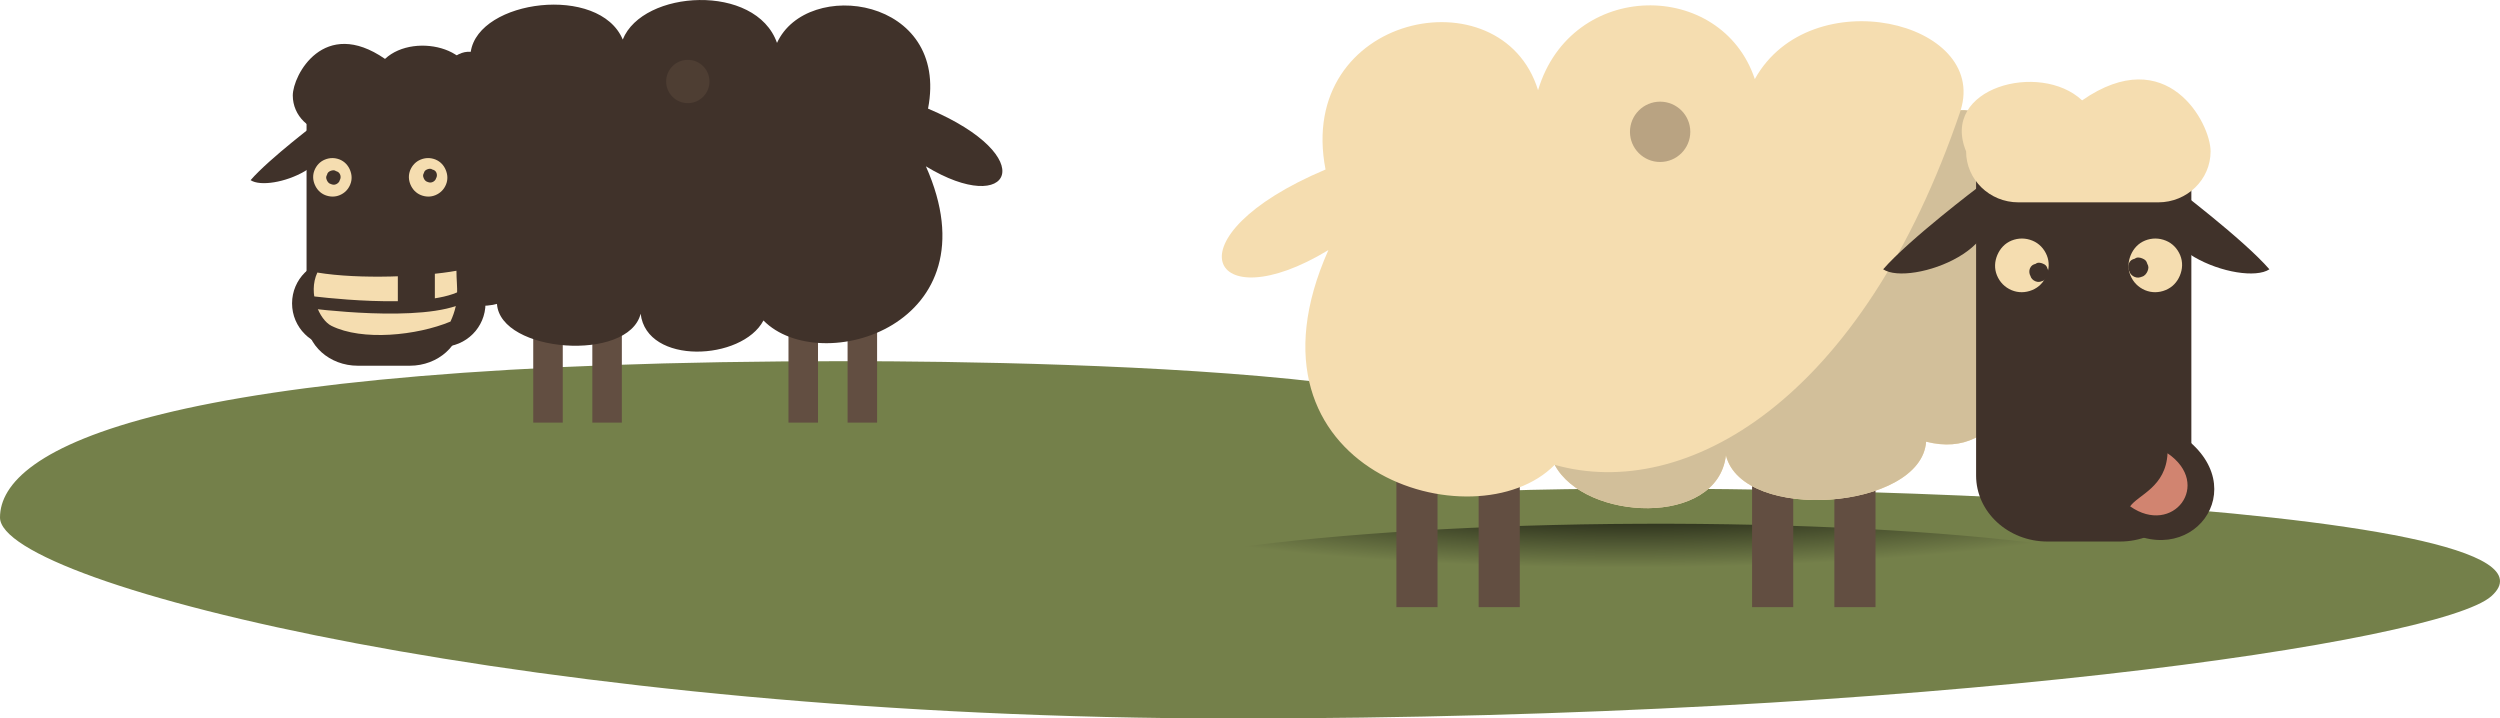 <?xml version="1.0" encoding="utf-8"?>
<!-- Generator: Adobe Illustrator 16.0.4, SVG Export Plug-In . SVG Version: 6.00 Build 0)  -->
<!DOCTYPE svg PUBLIC "-//W3C//DTD SVG 1.1//EN" "http://www.w3.org/Graphics/SVG/1.1/DTD/svg11.dtd">
<svg version="1.1" id="Ebene_1" xmlns="http://www.w3.org/2000/svg" xmlns:xlink="http://www.w3.org/1999/xlink" x="0px" y="0px"
	 width="134.672px" height="38.704px" viewBox="167.755 33.295 134.672 38.704"
	 enable-background="new 167.755 33.295 134.672 38.704" xml:space="preserve">
<g id="Rathaus_Blieskastel">
</g>
<g>
	<path fill="#74804A" d="M167.755,61.173c0,3.64,29.019,10.826,66.44,10.826s65-4.131,67.764-6.586
		c5.736-5.104-42.88-6.434-56.458-5.535c13.549-6.479-20.459-7.127-32.209-7.127C175.869,52.751,167.755,57.535,167.755,61.173z"/>
	<g>
		<path fill="#40322A" d="M192.591,50.525c0,1.363-1.235,2.471-2.758,2.471h-2.804c-1.522,0-2.76-1.104-2.76-2.471V39.169
			c0-1.364,1.234-2.473,2.76-2.473h2.804c1.521,0,2.758,1.105,2.758,2.473V50.525z"/>
		<path fill="#40322A" d="M183.488,49.637c0,1.293,1.051,2.34,2.342,2.34h5.736c1.293,0,2.342-1.047,2.342-2.34l0,0
			c0-1.293-1.049-2.341-2.342-2.341h-5.736C184.539,47.296,183.488,48.344,183.488,49.637L183.488,49.637z"/>
		
			<radialGradient id="SVGID_1_" cx="-1035.845" cy="12108.641" r="20.507" gradientTransform="matrix(-1.069 -0.004 -2.000000e-04 0.147 -899.45 -1734.564)" gradientUnits="userSpaceOnUse">
			<stop  offset="0.006" style="stop-color:#000000"/>
			<stop  offset="0.982" style="stop-color:#000000;stop-opacity:0"/>
		</radialGradient>
		<path fill="url(#SVGID_1_)" d="M183.292,55.725c-0.004,1.646,9.961,3.017,22.25,3.063c12.297,0.051,22.263-1.244,22.267-2.889
			c0.002-1.645-9.957-3.018-22.252-3.066C193.259,52.787,183.296,54.078,183.292,55.725z"/>
		<line fill="none" stroke="#624E41" stroke-width="1.59" x1="197.275" y1="48.109" x2="197.275" y2="56.061"/>
		<line fill="none" stroke="#624E41" stroke-width="1.59" x1="200.458" y1="48.109" x2="200.458" y2="56.061"/>
		<line fill="none" stroke="#624E41" stroke-width="1.59" x1="211.025" y1="48.109" x2="211.025" y2="56.061"/>
		<line fill="none" stroke="#624E41" stroke-width="1.59" x1="214.208" y1="48.109" x2="214.208" y2="56.061"/>
		<path fill="#40322A" d="M217.632,42.255c3.818,8.574-5.692,11.416-8.75,8.304c-1.149,2.174-6.291,2.42-6.616-0.365
			c-0.656,2.621-7.56,2.109-7.74-0.528c-5.816,1.494-5.027-13.816-1.412-13.582c0.42-2.812,6.934-3.646,8.188-0.658
			c1.076-2.689,7.172-3.049,8.309,0.18c1.613-3.523,9.302-2.477,8.136,3.541C223.919,41.75,222.218,45.041,217.632,42.255z"/>
		<path fill="#40322A" d="M184.945,39.812c0,0-2.688,2.027-3.691,3.188C182.283,43.686,186.751,42.109,184.945,39.812z"/>
		<path fill="#40322A" d="M192.492,39.812c0,0,2.688,2.027,3.691,3.188C195.154,43.686,190.686,42.109,192.492,39.812z"/>
		<g>
			<path fill="#F5DDB0" d="M185.264,43.803c0.264,0.106,0.539,0.11,0.793,0.004c0.27-0.113,0.459-0.312,0.565-0.574
				c0.108-0.262,0.092-0.53-0.013-0.782c-0.106-0.253-0.286-0.451-0.551-0.562c-0.264-0.104-0.539-0.107-0.809,0.006
				c-0.252,0.104-0.443,0.306-0.551,0.565c-0.105,0.263-0.094,0.531,0.014,0.783S185.003,43.695,185.264,43.803z"/>
		</g>
		<g>
			<path fill="#40322A" d="M185.58,43.21c0.092,0.037,0.174,0.054,0.281,0.009c0.087-0.037,0.18-0.125,0.193-0.209
				c0.062-0.101,0.062-0.229,0.022-0.314c-0.048-0.108-0.117-0.155-0.231-0.186c-0.078-0.068-0.197-0.044-0.285-0.009
				c-0.107,0.045-0.164,0.097-0.189,0.209c-0.061,0.101-0.057,0.177-0.012,0.285C185.396,43.082,185.464,43.182,185.58,43.21z"/>
		</g>
		<g>
			<path fill="#F5DDB0" d="M190.423,43.803c0.263,0.106,0.537,0.11,0.791,0.004c0.269-0.113,0.461-0.312,0.568-0.574
				c0.106-0.262,0.09-0.53-0.015-0.782c-0.104-0.253-0.287-0.451-0.551-0.562c-0.264-0.104-0.539-0.107-0.809,0.006
				c-0.252,0.104-0.445,0.306-0.553,0.565c-0.105,0.263-0.092,0.531,0.014,0.783C189.977,43.496,190.162,43.695,190.423,43.803z"/>
		</g>
		<g>
			<path fill="#40322A" d="M190.789,43.096c0.088,0.034,0.166,0.049,0.268,0.006c0.084-0.033,0.17-0.119,0.187-0.199
				c0.06-0.094,0.057-0.217,0.022-0.299c-0.043-0.104-0.113-0.149-0.223-0.178c-0.076-0.064-0.189-0.041-0.271-0.009
				c-0.104,0.043-0.155,0.09-0.184,0.199c-0.055,0.098-0.055,0.168-0.01,0.271C190.611,42.973,190.678,43.068,190.789,43.096z"/>
		</g>
		<path fill="#40322A" d="M192.979,38.441c0,1.088-0.906,1.973-2.023,1.973h-5.406c-1.117,0-2.023-0.885-2.023-1.973l0,0
			c0-1.09,1.672-4.254,4.968-1.973C190.128,34.941,193.996,35.988,192.979,38.441L192.979,38.441z"/>
		<circle opacity="0.41" fill="#624E41" enable-background="new    " cx="204.807" cy="37.685" r="1.167"/>
		<path fill="#F5DDB0" d="M192.343,47.88c-1.756,0.322-5.229,0.474-7.493,0.097c-0.527,1.133,0.114,2.549,0.756,2.869
			c1.66,0.829,4.604,0.526,6.416-0.228C192.548,49.486,192.343,48.787,192.343,47.88z"/>
		<path fill="none" stroke="#40322A" stroke-width="0.665" d="M192.701,49.259c-2.113,1.132-8.305,0.304-8.305,0.304"/>
		<rect x="189.186" y="47.07" fill="#40322A" width="1.994" height="2.881"/>
	</g>
	<g>
		
			<radialGradient id="SVGID_2_" cx="1027.023" cy="12234.129" r="28.566" gradientTransform="matrix(1.069 -0.004 2.000000e-04 0.147 -844.286 -1734.564)" gradientUnits="userSpaceOnUse">
			<stop  offset="0.006" style="stop-color:#000000"/>
			<stop  offset="0.982" style="stop-color:#000000;stop-opacity:0"/>
		</radialGradient>
		<path fill="url(#SVGID_2_)" d="M287.164,65.533c0.006,2.289-13.877,4.203-31.002,4.271c-17.137,0.073-31.021-1.732-31.025-4.023
			c-0.004-2.288,13.873-4.204,31.006-4.271C273.271,61.439,287.158,63.24,287.164,65.533z"/>
		<line fill="none" stroke="#624E41" stroke-width="2.216" x1="267.678" y1="54.921" x2="267.678" y2="66.001"/>
		<line fill="none" stroke="#624E41" stroke-width="2.216" x1="263.246" y1="54.921" x2="263.246" y2="66.001"/>
		<line fill="none" stroke="#624E41" stroke-width="2.216" x1="248.516" y1="54.921" x2="248.516" y2="66.001"/>
		<line fill="none" stroke="#624E41" stroke-width="2.216" x1="244.085" y1="54.921" x2="244.085" y2="66.001"/>
		<path fill="#F5DDB0" d="M239.314,46.766c-5.322,11.946,7.932,15.905,12.19,11.569c1.603,3.027,8.767,3.371,9.222-0.51
			c0.914,3.652,10.528,2.939,10.785-0.738c8.104,2.082,6.901-18.178,1.862-17.854c1.498-4.789-8.095-7.066-11.088-1.678
			c-1.798-5.391-9.882-5.391-11.677,0.598c-1.965-6.375-13.075-4.109-11.448,4.273C230.553,46.061,232.921,50.646,239.314,46.766z"
			/>
		<path fill="#D2BF9A" d="M251.505,58.335c1.604,3.027,8.769,3.371,9.224-0.51c0.914,3.652,10.528,2.939,10.783-0.738
			c8.106,2.082,6.903-18.178,1.864-17.854C268.053,54.93,258.539,60.322,251.505,58.335z"/>
		<path fill="#40322A" d="M284.861,43.359c0,0,3.742,2.828,5.145,4.443C288.572,48.757,282.344,46.561,284.861,43.359z"/>
		<path fill="#40322A" d="M274.344,43.359c0,0-3.744,2.828-5.146,4.443C270.634,48.757,276.861,46.561,274.344,43.359z"/>
		<path fill="#40322A" d="M274.205,58.912c0,1.963,1.723,3.555,3.848,3.555h3.902c2.125,0,3.846-1.592,3.846-3.555V42.576
			c0-1.965-1.721-3.557-3.846-3.557h-3.902c-2.125,0-3.848,1.592-3.848,3.557V58.912z"/>
		<g>
			<path fill="#F5DDB0" d="M285.182,48.143c0.146-0.353,0.166-0.728,0.02-1.093c-0.15-0.364-0.418-0.645-0.771-0.79
				c-0.375-0.154-0.761-0.152-1.125-0.007c-0.367,0.15-0.621,0.431-0.769,0.781c-0.146,0.351-0.171,0.728-0.021,1.092
				c0.15,0.365,0.42,0.644,0.793,0.802c0.353,0.146,0.738,0.143,1.104-0.007C284.779,48.771,285.035,48.494,285.182,48.143z"/>
		</g>
		<g>
			<path fill="#40322A" d="M283.441,47.902c0.062-0.152,0.065-0.258-0.015-0.398c-0.04-0.157-0.116-0.227-0.271-0.289
				c-0.118-0.049-0.284-0.084-0.395,0.013c-0.158,0.039-0.262,0.104-0.324,0.256c-0.049,0.121-0.051,0.299,0.033,0.438
				c0.021,0.117,0.148,0.238,0.271,0.289c0.151,0.062,0.266,0.043,0.396-0.01C283.294,48.16,283.389,48.023,283.441,47.902z"/>
		</g>
		<g>
			<path fill="#F5DDB0" d="M277.994,48.143c0.148-0.353,0.168-0.728,0.021-1.093c-0.15-0.364-0.418-0.645-0.771-0.79
				c-0.375-0.154-0.761-0.152-1.127-0.007c-0.367,0.15-0.619,0.431-0.769,0.781c-0.146,0.351-0.168,0.728-0.02,1.092
				c0.15,0.365,0.418,0.644,0.793,0.802c0.354,0.146,0.738,0.143,1.104-0.007C277.593,48.771,277.848,48.494,277.994,48.143z"/>
		</g>
		<g>
			<path fill="#40322A" d="M278.064,48.15c0.062-0.146,0.065-0.246-0.012-0.381c-0.039-0.15-0.111-0.217-0.257-0.275
				c-0.112-0.049-0.272-0.08-0.379,0.012c-0.151,0.037-0.248,0.103-0.31,0.246c-0.049,0.113-0.051,0.283,0.031,0.418
				c0.021,0.111,0.141,0.229,0.258,0.275c0.144,0.061,0.252,0.041,0.375-0.01C277.925,48.396,278.016,48.266,278.064,48.15z"/>
		</g>
		<path fill="#F5DDB0" d="M273.667,41.449c0,1.518,1.263,2.746,2.817,2.746h7.535c1.558,0,2.818-1.229,2.818-2.746l0,0
			c0-1.518-2.33-5.93-6.92-2.748C277.637,36.572,272.25,38.031,273.667,41.449L273.667,41.449z"/>
		<path fill="#40322A" d="M285.208,56.71c4.14,2.822,0.487,7.604-3.416,4.849C282.541,60.496,284.148,58.35,285.208,56.71z"/>
		<path fill="#D18470" d="M284.518,57.712c2.44,1.666,0.289,4.484-2.015,2.859C282.943,59.945,284.428,59.539,284.518,57.712z"/>
		<circle opacity="0.41" fill="#624E41" enable-background="new    " cx="257.184" cy="40.396" r="1.625"/>
	</g>
</g>
</svg>
